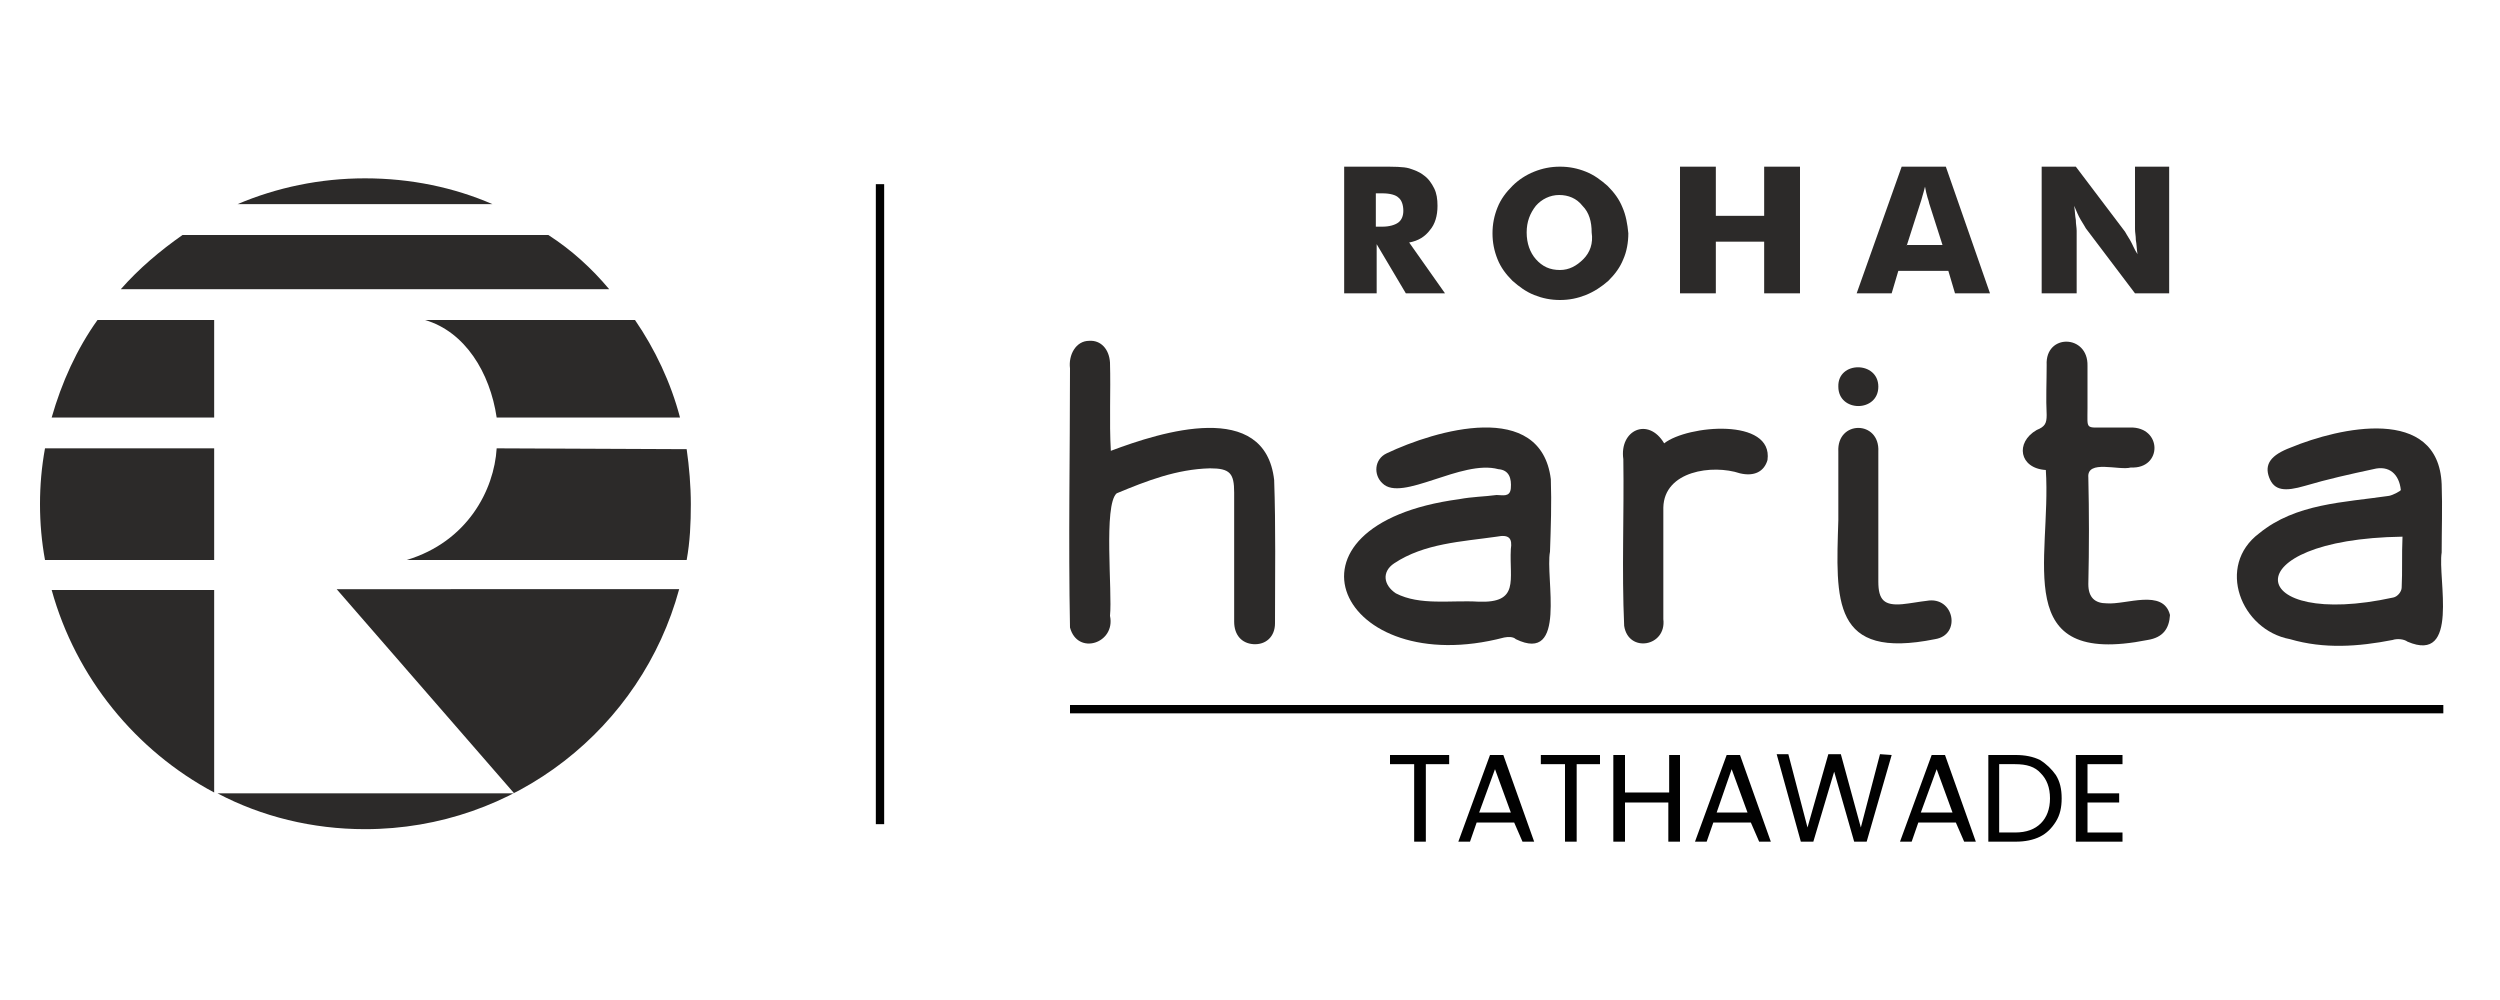 <?xml version="1.0" encoding="utf-8"?>
<!-- Generator: Adobe Illustrator 25.4.1, SVG Export Plug-In . SVG Version: 6.00 Build 0)  -->
<svg version="1.1" id="Layer_1" xmlns="http://www.w3.org/2000/svg" xmlns:xlink="http://www.w3.org/1999/xlink" x="0px" y="0px"
	 viewBox="0 0 300 120" style="enable-background:new 0 0 300 120;" xml:space="preserve">
<style type="text/css">
	.st0{fill-rule:evenodd;clip-rule:evenodd;fill:#2C2A29;}
	.st1{fill:#2C2A29;}
	.st2{fill:#010101;}
	.st3{fill:none;stroke:#010101;stroke-miterlimit:10;}
</style>
<g>
	<g>
		<path class="st0" d="M59.6,53.8c-0.3,5-3.5,11.2-10.8,13.4h33.6c0.4-2.2,0.5-4.4,0.5-6.7c0-2.2-0.2-4.5-0.5-6.6L59.6,53.8
			L59.6,53.8z"/>
		<path class="st0" d="M65.8,28.2H21.9c-2.7,1.9-5.2,4-7.4,6.5h58.6C71,32.2,68.6,30,65.8,28.2z"/>
		<path class="st0" d="M4.8,60.5c0,2.3,0.2,4.5,0.6,6.7h20.3V53.8H5.4C5,56,4.8,58.2,4.8,60.5z"/>
		<path class="st0" d="M25.7,95.1V70.8H6.2C9.1,81.3,16.3,90.1,25.7,95.1z"/>
		<path class="st0" d="M6.2,50.1h19.5V38.4h-14C9.2,41.9,7.4,45.9,6.2,50.1z"/>
		<path class="st0" d="M59.6,50.1h22c-1.1-4.2-3-8.2-5.4-11.7H51C55.8,39.8,58.8,44.7,59.6,50.1z"/>
		<path class="st0" d="M43.8,21.4c-5.4,0-10.6,1.1-15.3,3.1h30.6C54.5,22.5,49.3,21.4,43.8,21.4z"/>
		<path class="st0" d="M61.7,95.2H26.1c5.3,2.8,11.4,4.3,17.7,4.3c18,0,33.2-12.2,37.7-28.8H40.4L61.7,95.2z"/>
	</g>
	<g>
		<g>
			<path class="st0" d="M245,35.2V20h4.1l5.9,7.8c0.1,0.2,0.3,0.5,0.6,1c0.3,0.5,0.5,1.1,0.9,1.7c-0.1-0.6-0.1-1.2-0.2-1.7
				c0-0.5-0.1-0.9-0.1-1.3V20h4.1v15.2h-4.1l-5.9-7.8c-0.1-0.2-0.3-0.5-0.6-1c-0.3-0.5-0.5-1-0.8-1.7c0.1,0.6,0.1,1.2,0.2,1.7
				c0,0.5,0.1,0.9,0.1,1.3v7.5H245z"/>
			<path class="st0" d="M233.5,20h-5.3l-5.4,15.2h4.2l0.8-2.7h6l0.8,2.7h4.2L233.5,20z M228.8,29.5l1.6-5c0.1-0.3,0.2-0.6,0.3-1
				c0.1-0.3,0.2-0.7,0.3-1.1c0.1,0.5,0.2,1,0.3,1.3c0.1,0.3,0.2,0.6,0.2,0.7l1.6,5h-4.3V29.5z"/>
			<polygon class="st0" points="201.6,35.2 201.6,20 205.9,20 205.9,25.9 211.7,25.9 211.7,20 216,20 216,35.2 211.7,35.2 211.7,29 
				205.9,29 205.9,35.2 			"/>
			<path class="st0" d="M194.7,24.9c-0.4-1-1-1.8-1.8-2.6c-0.8-0.7-1.6-1.3-2.6-1.7s-2-0.6-3.1-0.6s-2.1,0.2-3.1,0.6
				c-1,0.4-1.9,1-2.6,1.7c-0.8,0.8-1.4,1.6-1.8,2.6c-0.4,1-0.6,2-0.6,3.1s0.2,2.1,0.6,3.1c0.4,1,1,1.8,1.8,2.6
				c0.8,0.7,1.6,1.3,2.6,1.7s2,0.6,3.1,0.6s2.1-0.2,3.1-0.6c1-0.4,1.9-1,2.7-1.7c0.8-0.8,1.4-1.6,1.8-2.6c0.4-0.9,0.6-2,0.6-3.1
				C195.3,26.9,195.1,25.8,194.7,24.9z M190,31.1c-0.8,0.8-1.7,1.3-2.8,1.3c-1.2,0-2.1-0.4-2.9-1.3c-0.7-0.8-1.1-1.9-1.1-3.2
				c0-1.3,0.4-2.3,1.1-3.2c0.7-0.8,1.7-1.3,2.8-1.3s2.1,0.4,2.8,1.3c0.8,0.8,1.1,1.9,1.1,3.2C191.2,29.2,190.8,30.3,190,31.1z"/>
			<path class="st0" d="M169.1,29.1c1.1-0.2,1.9-0.7,2.5-1.5c0.6-0.7,0.9-1.7,0.9-2.9c0-0.8-0.1-1.5-0.4-2.1
				c-0.3-0.6-0.7-1.2-1.3-1.6c-0.5-0.4-1.1-0.6-1.7-0.8c-0.7-0.2-1.8-0.2-3.5-0.2h-4.3v15.2h3.9v-5.9l3.5,5.9h4.7L169.1,29.1z
				 M167.8,26.7c-0.4,0.3-1.1,0.5-1.9,0.5h-0.8v-4h0.8c0.9,0,1.6,0.2,1.9,0.5c0.4,0.3,0.6,0.9,0.6,1.6
				C168.4,25.9,168.2,26.4,167.8,26.7z"/>
		</g>
		<g>
			<g>
				<path class="st1" d="M186.1,57.5c-1.2-9.6-13.8-5.9-19.7-3.1c-1.5,0.7-1.6,2.6-0.5,3.6c2.3,2.3,9.5-2.9,13.9-1.7
					c1.3,0.1,1.6,1.1,1.5,2.3c-0.1,1.1-1,0.8-1.7,0.8c-1.5,0.2-2.9,0.2-4.5,0.5c-23.1,3.1-14.4,21.8,5.4,16.6
					c0.5-0.1,1.1-0.1,1.4,0.2c6.2,3,3.5-7.4,4.1-10.5l0,0C186.1,63.3,186.2,60.4,186.1,57.5z M181.3,65.9c-0.2,3.7,1.1,6.5-3.9,6.3
					c-3.3-0.2-7,0.5-9.9-1c-1.5-1-1.7-2.6-0.2-3.6c3.6-2.4,8.1-2.6,12.3-3.2C181.1,64.1,181.5,64.6,181.3,65.9z"/>
				<path class="st1" d="M293,66.3c0-2.7,0.1-5.4,0-8.2c-0.4-9.5-12.3-6.8-18.1-4.4c-2.4,0.9-3.2,2-2.6,3.6s1.9,1.7,4.3,1
					c2.7-0.8,5.4-1.4,8.2-2c1.9-0.5,3.1,0.6,3.3,2.5c0,0.1-0.9,0.6-1.4,0.7c-5.4,0.8-11.2,0.9-15.6,4.5c-5.2,3.9-2.2,11.6,3.7,12.7
					c4.1,1.2,8.2,0.9,12.3,0.1c0.6-0.2,1.4-0.1,1.8,0.2C295.2,79.7,292.5,69.4,293,66.3L293,66.3z M288.2,70.5c0,0.5-0.5,1.1-1,1.2
					c-17.8,3.9-19.5-7,1.1-7.3C288.2,66.6,288.3,68.6,288.2,70.5z"/>
				<path class="st1" d="M153,74.8c0,1.6-1.1,2.6-2.6,2.5c-1.4-0.1-2.3-1.1-2.3-2.7c0-5.1,0-10.4,0-15.5c0-2.3-0.5-2.9-2.9-2.9
					c-4,0.1-7.6,1.5-11.2,3c-1.6,1.4-0.5,11.8-0.8,14.7c0.7,3.3-3.9,4.8-4.8,1.4c-0.2-10.4,0-20.7,0-31.1c-0.2-1.6,0.7-3.3,2.3-3.3
					c1.4-0.1,2.4,1,2.5,2.6c0.1,3.6-0.1,7,0.1,10.6c6.1-2.3,18.5-6.2,19.6,3.5C153.1,63.3,153,69,153,74.8z"/>
				<path class="st1" d="M257.7,76.8c-16.6,3.3-11.5-9.6-12.2-20.4c-3.2-0.2-3.7-3.3-1.1-4.8c1-0.4,1.2-0.8,1.2-1.8c-0.1-2,0-4,0-6
					c-0.2-3.8,5-3.7,4.9,0.1c0,1.7,0,3.4,0,5.1c0,2.6-0.3,2.3,2.3,2.3c0.9,0,1.8,0,2.8,0c3.9-0.1,3.9,5,0.1,4.8
					c-1.4,0.4-5.3-1-5.1,1.2c0.1,4.2,0.1,8.5,0,12.8c0,1.6,0.8,2.3,2.2,2.3c2.3,0.2,6.8-1.8,7.6,1.4
					C260.3,75.4,259.6,76.5,257.7,76.8z"/>
				<path class="st1" d="M212.1,55.2c-0.4,1.4-1.6,2-3.3,1.6c-3.3-1.1-9.1-0.3-9.2,4.1c0,4.5,0,8.9,0,13.4c0.4,3.3-4.2,4.1-4.7,0.8
					c-0.3-6.7,0-13.3-0.1-20c-0.5-3.5,3-5.1,4.9-1.9C202.5,51,212.8,50.1,212.1,55.2z"/>
				<path class="st1" d="M232.2,76.7c-12.4,2.5-11.9-4.6-11.6-14.3l0,0c0-2.7,0-5.4,0-8.2c-0.2-3.8,5-3.8,4.8,0c0,5.2,0,10.4,0,15.6
					c0,2.2,0.7,2.9,2.9,2.7c1-0.1,2-0.3,2.9-0.4C234.5,71.5,235.4,76.2,232.2,76.7z"/>
				<path class="st1" d="M225.4,46.4c0,3.1-4.8,3.1-4.8,0C220.5,43.3,225.4,43.3,225.4,46.4z"/>
			</g>
			<g>
				<path class="st2" d="M173.9,90.6v1.1h-2.8v9.3h-1.4v-9.3h-2.9v-1.1H173.9z"/>
				<path class="st2" d="M181.7,98.7h-4.5l-0.8,2.3H175l3.8-10.4h1.6l3.7,10.4h-1.4L181.7,98.7z M181.3,97.5l-1.9-5.2l-1.9,5.2
					H181.3z"/>
				<path class="st2" d="M192,90.6v1.1h-2.8v9.3h-1.4v-9.3h-2.9v-1.1H192z"/>
				<path class="st2" d="M201.6,90.6V101h-1.4v-4.7H195v4.7h-1.4V90.6h1.4v4.5h5.3v-4.5H201.6z"/>
				<path class="st2" d="M210.1,98.7h-4.5l-0.8,2.3h-1.4l3.8-10.4h1.6l3.7,10.4h-1.4L210.1,98.7z M209.7,97.5l-1.9-5.2l-1.8,5.2
					H209.7z"/>
				<path class="st2" d="M227,90.6l-3,10.4h-1.5l-2.4-8.4l-2.5,8.4h-1.5l-2.9-10.5h1.4l2.3,8.8l2.5-8.8h1.5l2.4,8.8l2.3-8.8
					L227,90.6L227,90.6z"/>
				<path class="st2" d="M234.7,98.7h-4.5l-0.8,2.3H228l3.8-10.4h1.6l3.7,10.4h-1.4L234.7,98.7z M234.3,97.5l-1.9-5.2l-1.9,5.2
					H234.3z"/>
				<path class="st2" d="M244.8,91.2c0.8,0.5,1.4,1.1,1.9,1.8c0.5,0.8,0.7,1.7,0.7,2.8c0,1.1-0.2,2-0.7,2.8s-1.1,1.4-1.9,1.8
					s-1.8,0.6-2.9,0.6h-3.3V90.6h3.3C243,90.6,244,90.8,244.8,91.2z M244.9,98.8c0.7-0.7,1.1-1.7,1.1-3s-0.4-2.3-1.1-3
					c-0.7-0.8-1.7-1.1-3.1-1.1h-1.9v8.2h1.9C243.2,99.9,244.2,99.5,244.9,98.8z"/>
				<path class="st2" d="M250.5,91.7v3.5h3.8v1.1h-3.8v3.6h4.2v1.1h-5.6V90.6h5.6v1.1H250.5z"/>
			</g>
			<line class="st3" x1="128.4" y1="85.1" x2="293.2" y2="85.1"/>
		</g>
	</g>
	<line class="st3" x1="105.6" y1="22.1" x2="105.6" y2="98.9"/>
</g>
</svg>
